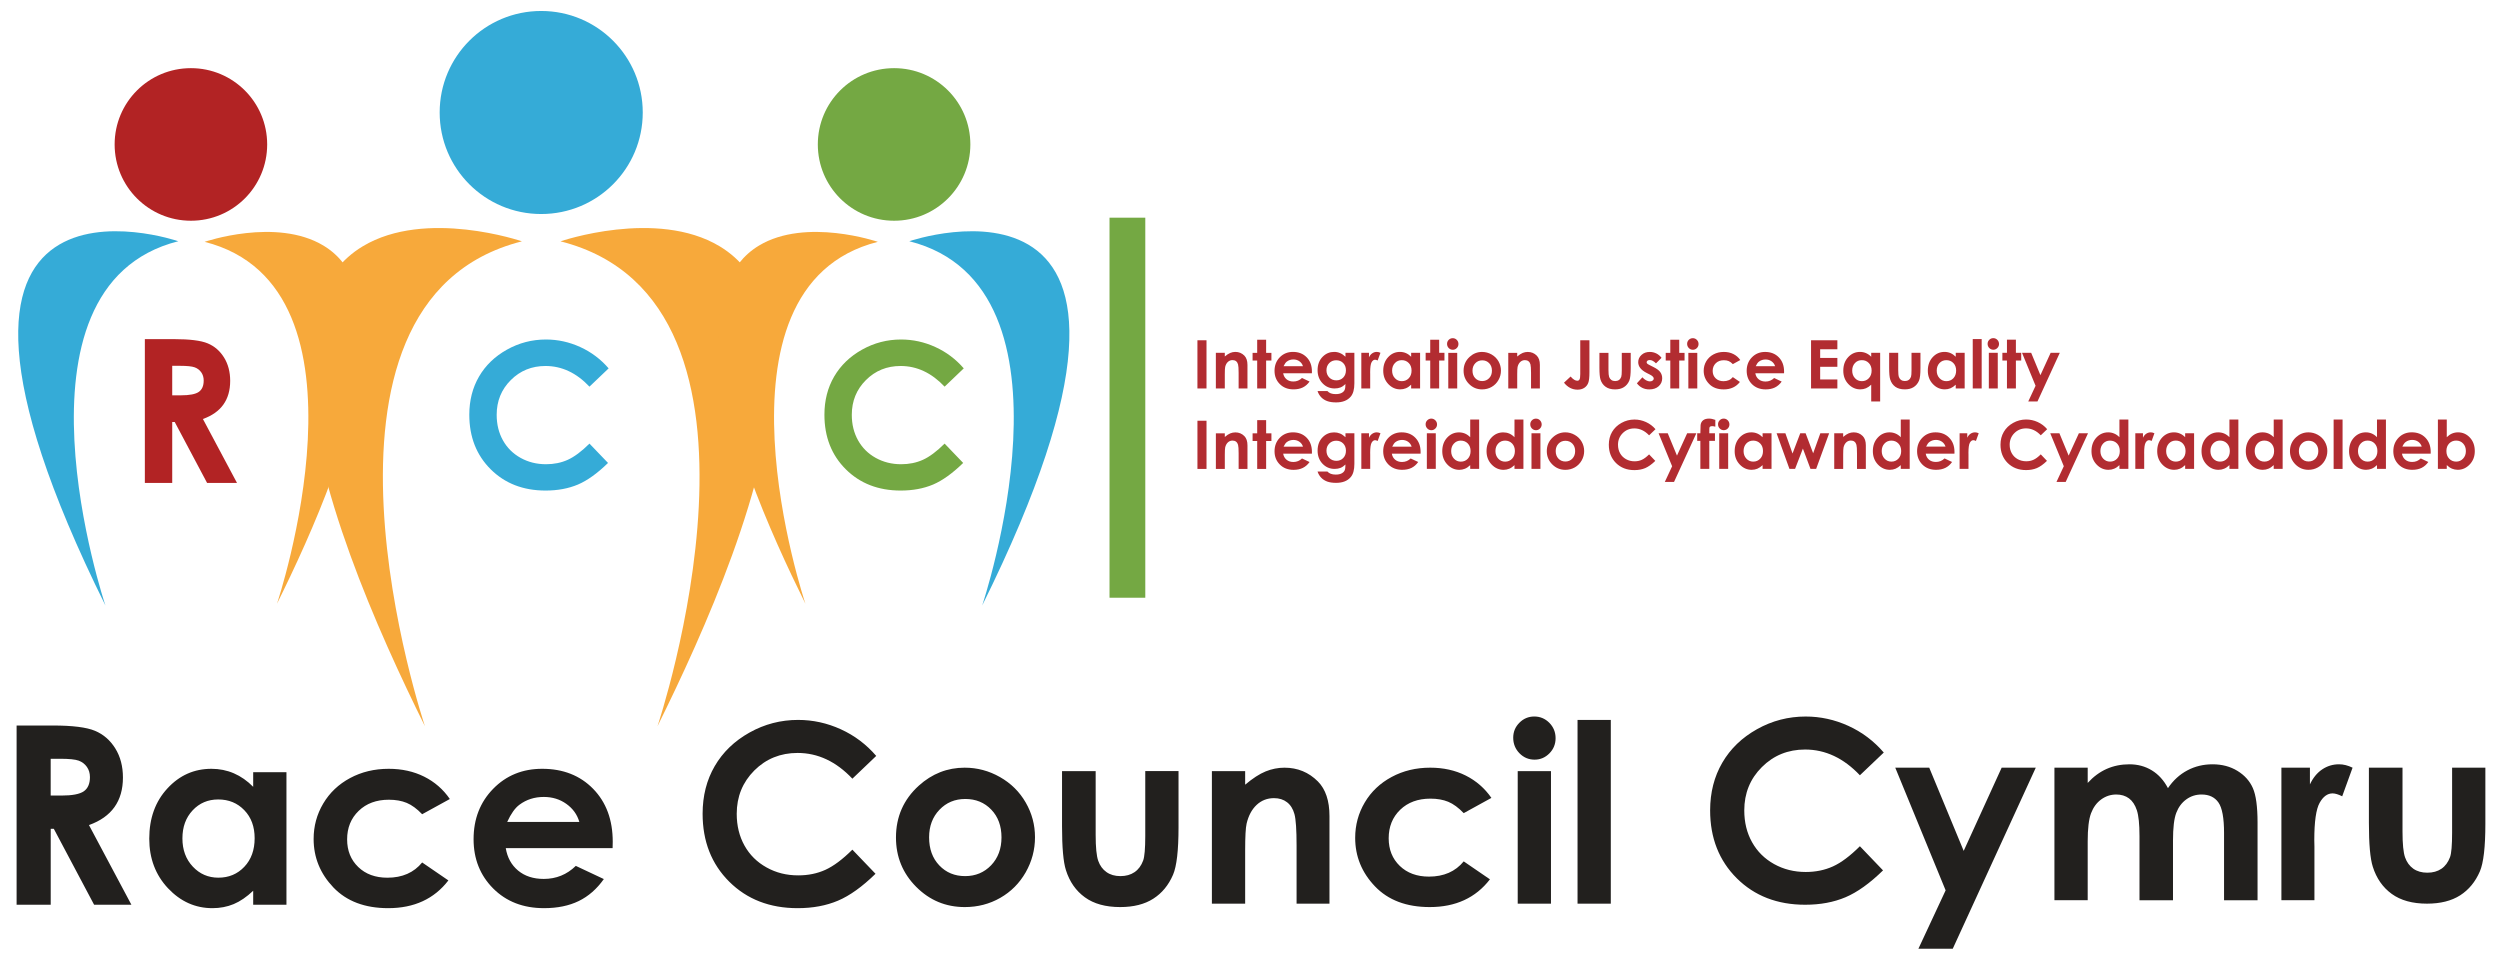 <?xml version="1.0" encoding="UTF-8"?>
<svg xmlns="http://www.w3.org/2000/svg" version="1.2" viewBox="0 0 7380 2852" width="7380" height="2852">
  <style>.a{fill:none}.b{fill:#22201e}.c{fill:#f7a93b}.d{fill:#35abd7}.e{fill:#b22324}.f{fill:#74a843}.g{fill:#b22c31}</style>
  <path class="a" d="m-243.9-1151h7873.9v5561.7h-7873.9z"></path>
  <path fill-rule="evenodd" class="b" d="m6993 2266.2h99.2v188.5q0 55 7.6 76.4 7.6 21.4 24.3 33.3 16.8 11.8 41.3 11.8 24.6 0 41.7-11.6c11.4-7.8 19.8-19.3 25.4-34.4 4.1-11.3 6.1-35.3 6.1-72.3v-191.7h98.2v165.8q0 102.5-16.2 140.3-19.8 46-58.2 70.7-38.5 24.6-97.9 24.6-64.3 0-104.1-28.8-39.7-28.8-55.9-80.2c-7.7-23.7-11.5-66.9-11.5-129.5v-162.9zm-174.1 0v49.3q13.7-29.1 36.3-44.3 22.7-15.1 49.7-15 19-0.1 39.9 10l-30.6 84.5q-17.2-8.6-28.4-8.6-22.7 0-38.3 28-15.7 28.1-15.7 110.1l0.4 19.1v158.2h-97.5v-391.3zm-656 0v45q25.2-27.7 56-41.4 30.8-13.6 67.1-13.6c24.5 0 46.6 5.9 66.2 17.9q29.5 18 47.6 52.5 23.3-34.5 57.4-52.5c22.6-12 47.4-17.9 74.3-17.9q41.7 0 73.4 19.4 31.7 19.4 45.5 50.7 13.9 31.3 13.9 101.8v229.4h-98.9v-198.5q0-66.5-16.6-90.1c-11-15.7-27.6-23.5-49.6-23.5q-25.2-0.1-45.1 14.3-20 14.4-29.7 39.8-9.7 25.3-9.7 81.4v176.6h-98.9v-189.5c0-35-2.6-60.4-7.8-76.1-5.2-15.7-12.9-27.4-23.2-35.1q-15.5-11.4-37.5-11.4-24.5 0-44.5 14.5c-13.4 9.7-23.4 23.4-30 40.8-6.6 17.5-9.9 45.1-9.9 82.7v174.1h-98.2v-391.3zm-568.1 0h100.3l101.7 245.6 112.1-245.6h100.7l-245.1 534.5h-101.4l80.4-172.4c0 0-148.7-362.1-148.7-362.1zm-33.9-44.7l-70.5 67.1c-47.9-50.6-101.8-76-161.7-76q-75.8 0-127.7 51.9c-34.6 34.5-51.9 77.1-51.9 127.8q0 52.9 23 93.9 23 41.1 65 64.5 42.1 23.4 93.4 23.4 43.9 0 80.2-16.4 36.3-16.4 79.7-59.6l68.3 71.3q-58.6 57.2-110.8 79.3c-34.7 14.7-74.4 22.1-119 22.1q-123.4 0-202-78.2c-52.3-52.2-78.6-119-78.6-200.5q0.1-79.1 35.9-140.6 35.7-61.5 102.5-98.9 66.7-37.4 143.6-37.4 65.5 0 126.1 27.6 60.6 27.7 104.5 78.7z"></path>
  <path fill-rule="evenodd" class="b" d="m4656.9 2125.2h98.2v542.4h-98.2zm-127.5-10.1q25.8 0.1 44.3 18.7 18.4 18.8 18.4 45.4c0 17.5-6.1 32.4-18.2 44.7q-18.4 18.6-43.8 18.6-26.2 0-44.7-18.9-18.4-18.9-18.4-45.9 0-25.9 18.3-44.2c12.1-12.3 26.9-18.4 44.1-18.4zm-49.1 161.2h98.2v391.3h-98.2zm-77.7 79.1l-81.7 45q-23.1-24.1-45.6-33.5c-15-6.2-32.6-9.3-52.7-9.3q-55.2 0-89.2 32.8-34 32.9-34 84.2c0 33.3 10.9 60.5 32.8 81.6q32.7 31.5 86 31.6 65.9 0 102.7-45l77.4 53q-63 81.9-177.7 81.9c-68.8 0-122.7-20.4-161.7-61.2q-58.4-61.1-58.4-143.1 0-56.8 28.4-104.7c18.9-31.9 45.4-56.9 79.3-75.1q50.9-27.4 113.8-27.4 58.3 0 104.7 23.2c30.9 15.5 56.2 37.5 75.9 66zm-825.1-79.1h98.2v40.1c22.3-18.8 42.4-31.8 60.5-39.2 18.1-7.3 36.6-11 55.5-11q58.2 0 98.8 40.7c22.7 23 34.1 57 34.1 102.1v258.6h-97.1v-171.4c0-46.7-2.1-77.7-6.3-93q-6.3-23-21.9-35-15.6-12.1-38.5-12.1c-19.9 0-37 6.7-51.2 19.9q-21.3 20-29.6 55.2-4.3 18.3-4.3 79.4v157h-98.2v-391.3zm-442.4 0h99.3v188.4q0 55.1 7.6 76.5 7.5 21.4 24.3 33.2 16.7 11.9 41.3 11.9 24.5 0 41.6-11.7c11.4-7.8 19.9-19.2 25.4-34.3 4.1-11.3 6.2-35.4 6.2-72.3v-191.7h98.2v165.8q0 102.5-16.2 140.2-19.8 46.1-58.3 70.7-38.5 24.7-97.8 24.7-64.4 0-104.1-28.8-39.8-28.8-56-80.2-11.5-35.6-11.5-129.5v-162.9zm-287.3-10.1c36.9 0 71.6 9.2 104.1 27.7q48.7 27.7 76 75.2 27.4 47.5 27.4 102.5c0 36.9-9.2 71.4-27.5 103.6q-27.6 48.2-75 75.3-47.5 27.2-104.7 27.2-84.2 0-143.7-59.9-59.5-59.9-59.5-145.5 0-91.7 67.3-152.9 58.9-53.2 135.6-53.2zm1.6 92.4q-45.8 0-76.2 31.9c-20.3 21.2-30.5 48.3-30.5 81.4 0 34.1 10 61.7 30.1 82.8 20.1 21.1 45.5 31.6 76.2 31.6q46.1 0 76.8-32c20.4-21.4 30.6-48.8 30.6-82.4 0-33.5-10-60.8-30.1-81.8-20.1-21-45.7-31.5-76.9-31.5zm-262.8-127.1l-70.4 67.2c-47.9-50.7-101.8-76-161.7-76q-75.8 0-127.8 51.8c-34.5 34.6-51.9 77.2-51.9 127.9 0 35.2 7.7 66.5 23 93.9q23 41.1 65.1 64.4 42 23.5 93.4 23.4 43.8 0.1 80.1-16.3c24.2-11 50.8-30.8 79.8-59.6l68.3 71.2q-58.6 57.3-110.8 79.4c-34.8 14.7-74.4 22.1-119 22.1q-123.4 0-202-78.2c-52.4-52.2-78.6-119-78.6-200.5q0-79.2 35.8-140.7 35.8-61.5 102.5-98.9 66.7-37.4 143.7-37.4 65.4 0 126.1 27.7 60.6 27.6 104.4 78.6z"></path>
  <path fill-rule="evenodd" class="b" d="m1808.4 2503.6h-315.4q6.8 41.7 36.5 66.4c19.8 16.4 45 24.6 75.7 24.6 36.7 0 68.2-12.8 94.6-38.5l82.7 38.9q-30.9 43.8-74.1 64.9c-28.7 14-62.9 21-102.5 21-61.4 0-111.3-19.4-150-58.1q-57.9-58.1-57.9-145.5 0-89.5 57.8-148.7c38.5-39.4 86.7-59.1 144.7-59.1q92.5 0 150.4 59.1c38.6 39.5 57.9 91.6 57.9 156.3 0 0-0.4 18.7-0.4 18.7zm-98.2-77.3c-6.4-21.9-19.2-39.6-38.3-53.2q-28.7-20.5-66.5-20.5c-27.4 0-51.4 7.6-72 23-13 9.5-25 26.5-36.1 50.7 0 0 212.9 0 212.9 0zm-382.3-67.6l-81.7 44.9q-23.1-24.1-45.6-33.5c-15-6.2-32.6-9.3-52.7-9.3q-55.1 0-89.1 32.9-34.1 32.8-34.1 84.2c0 33.2 10.9 60.4 32.8 81.5q32.7 31.6 86.1 31.6 65.9 0 102.6-45l77.4 53q-62.9 81.9-177.7 81.9c-68.8 0-122.7-20.4-161.7-61.1q-58.4-61.2-58.4-143.2 0-56.8 28.4-104.6 28.4-47.9 79.3-75.2 50.9-27.3 113.9-27.3 58.2 0 104.6 23.1c31 15.5 56.3 37.5 75.9 66.1zm-580.5-79.2h98.2v391.3h-98.2v-41.3q-28.7 27.3-57.6 39.4-29 12-62.7 12-75.8 0-131.2-58.8c-36.8-39.2-55.3-88-55.3-146.2q0-90.6 53.6-148.5c35.6-38.7 79-57.9 130-57.9q35.2 0 66.1 13.3 30.9 13.3 57.1 39.9zm-103.2 80.5q-45.5 0-75.6 32.2c-20.1 21.5-30.1 49-30.1 82.6q-0.1 50.7 30.6 83.4 30.6 32.7 75.5 32.7 46.2 0 76.6-32.1c20.4-21.5 30.5-49.6 30.5-84.4 0-34-10.1-61.6-30.5-82.7q-30.4-31.7-77-31.7zm-595.2-218.3h106.7q87.6 0 124.8 15.7 37.2 15.6 59.8 51.9 22.6 36.4 22.6 86 0 52.1-25 87.2-25 35.1-75.3 53.1l125.3 235.2h-110.1l-118.9-224.1h-9.2v224.1h-100.7zm132.2 206.8q48 0 66.2-12.6 18.1-12.7 18.1-41.9 0-17.3-9-30.1-9-12.8-24-18.4-15.1-5.6-55.2-5.6h-27.7v108.6z"></path>
  <path class="c" d="m1073.3 998.5c-4.6 245.9-153.2 576.9-255.7 783.8 0 0 313.9-934.8-213.6-1068.4 0 0 211.6-72.6 350.7 11 95.6 57.5 120.5 169.6 118.6 273.6z"></path>
  <path class="d" d="m311.2 1787.4c0 0-315.9-940.9 215.1-1075.3 0 0-900.7-309.2-215.1 1075.3z"></path>
  <path class="e" d="m563.6 651.6c-124.5 0-225.2-100.7-225.2-225.2 0-124.5 100.7-225.2 225.2-225.2 124.5 0 225.1 100.7 225.1 225.2 0 124.5-100.6 225.2-225.1 225.2z"></path>
  <path fill-rule="evenodd" class="e" d="m513.2 1001.1q70.3 0 100.1 12.6 29.9 12.5 48.1 41.7c12 19.4 18.1 42.4 18.1 68.9 0 27.9-6.7 51.2-20.1 70q-20 28.1-60.4 42.6l100.6 188.7h-88.3l-95.5-179.8h-7.4v179.8h-80.8c0 0 0-424.5 0-424.5zm-4.8 165.9h25.3q38.6 0 53.1-10.1c9.7-6.8 14.5-17.9 14.5-33.6 0-9.2-2.4-17.3-7.2-24.2-4.8-6.8-11.2-11.7-19.3-14.7-8-3-22.8-4.5-44.3-4.5h-22.1c0 0 0 87.1 0 87.1z"></path>
  <path fill-rule="evenodd" class="c" d="m911.9 1093.7c-2.6-139.4 30.8-289.5 158.9-366.6 186.3-112.1 469.9-14.7 469.9-14.7-706.8 179-286.3 1431.4-286.3 1431.4-137.3-277.2-336.4-720.6-342.5-1050.1zm1371.5 0c-6.1 329.5-205.3 772.9-342.5 1050.1 0 0 420.5-1252.4-286.3-1431.4 0 0 283.6-97.4 469.9 14.7 128 77.1 161.5 227.2 158.9 366.6z"></path>
  <path class="d" d="m1597.6 631.8c-165.7 0-299.7-133.9-299.7-299.7 0-165.7 134-299.7 299.7-299.7 165.8 0 299.8 134 299.8 299.7 0 165.8-134 299.7-299.8 299.7z"></path>
  <path class="d" d="m1796.7 1087.4l-56.6 54c-38.4-40.7-81.7-61-129.7-61-40.6 0-74.7 13.8-102.5 41.6-27.8 27.7-41.7 61.9-41.7 102.5 0 28.4 6.2 53.5 18.5 75.4q18.4 33 52.2 51.8c22.5 12.5 47.4 18.7 74.9 18.7 23.5 0 44.9-4.3 64.3-13.1 19.4-8.8 40.8-24.7 64-47.8l54.8 57.1q-47 45.9-88.9 63.8c-27.9 11.7-59.7 17.7-95.5 17.7-66 0-120-21-162-62.8q-63.1-62.8-63.1-160.9 0-63.5 28.7-112.8 28.7-49.4 82.3-79.4c35.7-20 74.1-30 115.3-30 35 0 68.7 7.4 101.1 22.2q48.7 22.2 83.9 63z"></path>
  <path class="c" d="m2122 998.5c4.6 245.9 153.2 576.9 255.6 783.8 0 0-313.8-934.8 213.7-1068.4 0 0-211.7-72.6-350.7 11-95.6 57.5-120.6 169.6-118.6 273.6z"></path>
  <path class="d" d="m2684.3 712.1c531 134.4 215.1 1075.3 215.1 1075.3 685.6-1384.5-215.1-1075.3-215.1-1075.3z"></path>
  <path class="f" d="m2639.4 651.6c-124.6 0-225.2-100.7-225.2-225.2 0-124.5 100.6-225.2 225.2-225.2 124.5 0 225.1 100.7 225.1 225.2 0 124.5-100.6 225.2-225.1 225.2z"></path>
  <path class="f" d="m2845 1087.4l-56.5 54c-38.5-40.7-81.7-61-129.8-61-40.6 0-74.7 13.8-102.5 41.6-27.8 27.7-41.7 61.9-41.7 102.5 0 28.4 6.2 53.5 18.5 75.4 12.3 22 29.7 39.3 52.2 51.8q33.7 18.7 74.9 18.7c23.5 0 44.9-4.3 64.4-13.1 19.4-8.8 40.7-24.7 64-47.8l54.8 57.1q-47.1 45.9-88.9 63.8c-27.9 11.7-59.8 17.7-95.6 17.7-66 0-120-21-162-62.8q-63.1-62.8-63.1-160.9 0-63.5 28.7-112.8 28.8-49.4 82.3-79.4c35.7-20 74.1-30 115.3-30q52.5 0 101.1 22.2c32.5 14.8 60.4 35.8 83.9 63z"></path>
  <path fill-rule="evenodd" class="g" d="m3534.8 1004.5h26.8v142.2h-26.8zm54.4 37h26.4v10.8c5.9-5 11.4-8.5 16.2-10.5q7.3-3 15-3c10.4 0 19.2 3.7 26.5 10.9 6.1 6.3 9.2 15.4 9.2 27.5v69.5h-26.1v-46q0-18.9-1.7-25-1.7-6.2-5.9-9.5-4.2-3.2-10.4-3.2-8 0-13.7 5.4-5.8 5.3-8 14.8c-0.7 3.3-1.1 10.4-1.1 21.3v42.2h-26.4zm122-38.7h26.4v38.8h15.6v22.7h-15.6v82.4h-26.4v-82.4h-13.6v-22.7h13.6zm161.5 99h-84.8q1.9 11.1 9.9 17.8 7.9 6.6 20.3 6.6 14.8 0 25.4-10.4l22.3 10.5q-8.3 11.8-20 17.5-11.5 5.6-27.5 5.6-24.8 0-40.3-15.6-15.6-15.6-15.6-39.1c0-16.1 5.2-29.4 15.5-40q15.6-15.9 38.9-15.9c16.6 0 30.1 5.3 40.5 15.9q15.5 15.9 15.5 42c0 0-0.1 5.1-0.1 5.1zm-26.4-20.8c-1.7-5.9-5.2-10.7-10.3-14.4q-7.7-5.5-17.9-5.5-11 0-19.3 6.2-5.2 3.9-9.7 13.7zm125.5-39.5h26.3v90.1c0 17.8-3.6 30.9-10.8 39.3q-14.4 17-43.3 17c-10.4 0-19-1.3-26.1-3.9q-10.5-3.8-17.7-11.3-7.3-7.5-10.8-18.3h29.1c2.6 3 5.9 5.2 10 6.8q6.1 2.2 14.4 2.2c7.1 0 12.8-1.1 17.1-3.3q6.5-3.2 9.1-8.5c1.8-3.4 2.7-9.5 2.7-17.9q-7 6.9-14.6 10-7.6 3-17.3 3-21.2 0-35.8-15.3-14.6-15.2-14.6-38.7 0-25 15.5-40.1c9.3-9.2 20.5-13.8 33.4-13.8 6.1 0 11.8 1.1 17.2 3.4q8.1 3.3 16.2 10.9c0 0 0-11.6 0-11.6zm-27.4 22q-12.4 0-20.5 8.3c-5.5 5.6-8.2 12.6-8.2 21.1q0 13.1 8.3 21.5 8.3 8.4 20.9 8.4 12.3 0 20.3-8.2c5.3-5.5 8-12.6 8-21.6 0-8.7-2.7-15.8-8.1-21.3q-8-8.2-20.7-8.2zm74.2-22h22.6v13.3c2.4-5.2 5.7-9.2 9.8-11.9q6.1-4.1 13.3-4.1c3.4 0 7 0.9 10.8 2.7l-8.3 22.7c-3.1-1.5-5.6-2.3-7.6-2.3q-6.1 0-10.3 7.5-4.2 7.6-4.2 29.6l0.1 5.2v42.5h-26.2v-105.2zm147.1 0h26.4v105.2h-26.4v-11.1q-7.7 7.4-15.5 10.6-7.7 3.2-16.8 3.2-20.4 0-35.3-15.8-14.8-15.8-14.8-39.3 0-24.3 14.4-39.9 14.3-15.6 34.9-15.6 9.5 0 17.8 3.6c5.5 2.4 10.6 6 15.3 10.7 0 0 0-11.6 0-11.6zm-27.7 21.7q-12.3 0-20.3 8.6-8.2 8.7-8.2 22.2c0 9.1 2.8 16.6 8.3 22.4q8.2 8.9 20.3 8.8 12.4 0 20.6-8.6 8.2-8.6 8.2-22.7c0-9.1-2.7-16.6-8.2-22.2q-8.2-8.5-20.7-8.5zm84-60.4h26.4v38.7h15.6v22.7h-15.6v82.5h-26.4v-82.5h-13.5v-22.7h13.5zm53.3 38.8h26.4v105.2h-26.4zm13.2-43.3q6.9 0 11.9 5 4.9 5 4.9 12.2c0 4.7-1.6 8.7-4.9 12q-4.9 5-11.7 5c-4.7 0-8.8-1.7-12.1-5.1-3.3-3.4-4.9-7.5-4.9-12.3 0-4.6 1.6-8.6 4.9-11.9q4.9-4.9 11.9-4.9zm86.5 40.6c9.9 0 19.3 2.5 28 7.4 8.7 5 15.6 11.7 20.5 20.2q7.3 12.8 7.3 27.6 0 14.9-7.4 27.8c-4.9 8.7-11.6 15.4-20.1 20.3q-12.8 7.3-28.2 7.3-22.6 0-38.6-16.1-16-16.1-16-39.1 0-24.7 18.1-41.1 15.8-14.3 36.4-14.3zm0.5 24.8q-12.3 0-20.5 8.6-8.2 8.6-8.2 21.9c0 9.1 2.7 16.5 8.1 22.2q8.1 8.5 20.5 8.5 12.3 0 20.6-8.6c5.5-5.7 8.2-13.1 8.2-22.1 0-9-2.7-16.4-8.1-22q-8-8.5-20.6-8.5zm76.9-22.1h26.4v10.8c5.9-5.1 11.4-8.6 16.2-10.6q7.3-2.9 14.9-2.9c10.5 0 19.3 3.6 26.6 10.9 6.1 6.2 9.2 15.3 9.2 27.4v69.6h-26.1v-46.1q-0.1-18.8-1.7-25-1.7-6.2-5.9-9.4-4.2-3.2-10.4-3.2-8 0-13.7 5.3-5.8 5.4-8 14.8c-0.7 3.3-1.1 10.4-1.1 21.4v42.2h-26.4zm212.5-37.1h27.1v94.4q0 22.5-3.6 31.6-3.5 9.1-11.7 14.5-8.2 5.3-19.8 5.3-23.5 0-40-20.6l19.5-18.2c4.4 4.9 8 8.2 11.1 9.8q4.5 2.6 8.8 2.6 4.3 0 6.4-3.7 2.2-3.7 2.2-16.2zm56.6 37.1h26.7v50.6c0 9.9 0.7 16.7 2 20.6q2.1 5.7 6.6 8.9 4.5 3.2 11.1 3.2 6.6 0 11.2-3.1 4.6-3.2 6.8-9.3 1.6-4.5 1.6-19.4v-51.5h26.4v44.5c0 18.4-1.4 31-4.3 37.8-3.6 8.2-8.8 14.5-15.7 18.9q-10.3 6.7-26.3 6.7-17.3 0-27.9-7.8c-7.2-5.1-12.2-12.3-15.1-21.5-2-6.4-3.1-18-3.1-34.8zm183.3 14.7l-16.3 16.3q-10-9.8-18.1-9.8-4.5 0-7 1.8c-1.6 1.3-2.5 2.9-2.5 4.7q0 2.2 1.6 4 1.6 1.7 7.9 4.8l9.7 4.9q15.3 7.5 20.9 15.3 5.8 7.9 5.8 18.4 0 14-10.3 23.4-10.3 9.4-27.7 9.4c-15.3 0-27.5-6-36.7-18l16.3-17.7q4.6 5.4 10.8 8.8 6.3 3.3 11.1 3.3 5.2 0 8.4-2.5c2.2-1.7 3.2-3.6 3.2-5.8q0-6.1-11.5-11.9l-8.9-4.5q-25.5-12.8-25.5-32.1c0-8.3 3.2-15.5 9.6-21.3 6.4-6 14.6-8.9 24.6-8.9q10.2 0 19.3 4.5 9 4.5 15.3 12.9zm25.9-53.5h26.4v38.8h15.7v22.7h-15.7v82.5h-26.4v-82.5h-13.5v-22.7h13.5zm53.3 38.8h26.4v105.2h-26.4zm13.2-43.3q6.9 0 11.9 5c3.3 3.3 5 7.4 5 12.2q0 7-4.9 12-5 5-11.8 5-7.1 0-12-5.1c-3.3-3.4-5-7.5-5-12.3q0-7 4.9-11.9 4.9-4.9 11.9-4.9zm140.1 64.5l-22 12.1c-4.1-4.3-8.2-7.3-12.2-9q-6-2.5-14.2-2.5-14.8 0-23.9 8.8c-6.1 6-9.2 13.5-9.2 22.7 0 8.9 3 16.3 8.8 21.9q8.8 8.5 23.2 8.5 17.7 0 27.5-12.1l20.9 14.3q-17 22-47.8 22-27.8 0-43.4-16.5c-10.5-10.9-15.7-23.8-15.7-38.4q0-15.3 7.6-28.2c5.1-8.5 12.2-15.3 21.3-20.2 9.1-4.9 19.3-7.3 30.6-7.3q15.7 0 28.1 6.2c8.3 4.1 15.1 10.1 20.4 17.7zm129.2 39h-84.8q1.8 11.2 9.8 17.8 8 6.7 20.4 6.7c9.8 0 18.3-3.5 25.4-10.4l22.2 10.5q-8.3 11.7-19.9 17.4-11.6 5.7-27.5 5.7c-16.5 0-30-5.3-40.4-15.6q-15.5-15.7-15.5-39.2c0-16 5.1-29.3 15.5-39.9q15.5-15.9 38.9-15.9 24.9 0 40.4 15.9 15.6 15.9 15.6 42c0 0-0.1 5-0.1 5zm-26.4-20.8c-1.8-5.9-5.2-10.6-10.3-14.3-5.2-3.7-11.1-5.5-17.9-5.5-7.4 0-13.8 2.1-19.4 6.2q-5.2 3.9-9.6 13.6zm106.1-76.5h77.7v26.5h-50.8v25.7h50.8v26.1h-50.8v37.4h50.8v26.6h-77.7zm177.6 37h26.4v143.7h-26.4v-49.6q-7.7 7.3-15.5 10.6-7.8 3.2-16.8 3.2-20.4 0-35.3-15.8-14.9-15.8-14.8-39.3-0.1-24.4 14.3-39.9 14.4-15.6 35-15.6c6.3 0 12.2 1.2 17.8 3.6 5.5 2.4 10.6 5.9 15.3 10.7zm-27.7 21.7q-12.3-0.1-20.4 8.6-8 8.7-8 22.2 0 13.6 8.2 22.4 8.2 8.8 20.3 8.8c8.2 0 15.1-2.9 20.6-8.7q8.2-8.6 8.2-22.6c0-9.2-2.8-16.6-8.2-22.2-5.5-5.7-12.4-8.6-20.7-8.5zm80.7-21.7h26.7v50.7c0 9.8 0.7 16.7 2 20.5q2 5.7 6.6 8.9 4.5 3.2 11 3.2 6.6 0 11.2-3.1 4.6-3.2 6.9-9.2c1.1-3.1 1.6-9.6 1.6-19.5v-51.5h26.4v44.6c0 18.3-1.4 30.9-4.3 37.7-3.6 8.2-8.8 14.5-15.7 18.9q-10.3 6.7-26.3 6.7-17.3 0-28-7.7c-7.1-5.2-12.1-12.4-15-21.6-2.1-6.4-3.1-18-3.1-34.8zm196.5 0h26.4v105.2h-26.4v-11.1q-7.7 7.3-15.5 10.6-7.7 3.2-16.8 3.2-20.4 0-35.3-15.8c-9.9-10.5-14.8-23.6-14.8-39.3 0-16.2 4.8-29.5 14.3-39.9q14.4-15.6 35-15.6 9.5 0 17.8 3.6c5.5 2.4 10.6 6 15.3 10.7 0 0 0-11.6 0-11.6zm-27.7 21.7q-12.3 0-20.3 8.6-8.1 8.7-8.1 22.2c0 9.1 2.7 16.6 8.2 22.4q8.2 8.8 20.3 8.8 12.4 0 20.6-8.6 8.2-8.7 8.2-22.7c0-9.1-2.7-16.6-8.2-22.2q-8.2-8.5-20.7-8.5zm77.9-62.3h26.4v145.8h-26.4zm47.5 40.6h26.4v105.2h-26.4zm13.2-43.3c4.6 0 8.6 1.7 11.9 5q4.9 5.1 5 12.2 0 7.1-5 12-4.9 5-11.7 5-7.1 0-12.1-5.1c-3.2-3.3-4.9-7.5-4.9-12.3q0-7 4.9-11.9 4.9-4.9 11.9-4.9zm40.3 4.5h26.4v38.8h15.7v22.7h-15.7v82.5h-26.4v-82.5h-13.5v-22.7h13.5zm71.5 38.8l27.3 66 30.2-66h27l-65.9 143.6h-27.2l21.6-46.3-40-97.3zm-2461.2 200.5h26.8v142.2h-26.8zm54.4 37.1h26.4v10.8c5.9-5.1 11.4-8.6 16.2-10.6q7.3-2.9 15-2.9c10.4 0 19.2 3.6 26.5 10.9 6.1 6.2 9.2 15.3 9.2 27.4v69.6h-26.1v-46.1q0-18.8-1.7-25-1.7-6.2-5.9-9.4-4.2-3.2-10.4-3.2-8 0-13.7 5.3-5.8 5.4-8 14.8c-0.7 3.3-1.1 10.4-1.1 21.4v42.2h-26.4c0 0 0-105.2 0-105.2zm122-38.8h26.4v38.8h15.6v22.7h-15.6v82.5h-26.4v-82.5h-13.6v-22.7h13.6zm161.5 99h-84.8q1.9 11.2 9.9 17.8 7.9 6.7 20.3 6.7 14.8-0.1 25.4-10.4l22.3 10.5c-5.6 7.8-12.2 13.6-20 17.4q-11.5 5.7-27.5 5.7-24.8-0.1-40.3-15.7-15.6-15.6-15.6-39.1c0-16 5.2-29.3 15.5-40q15.6-15.9 38.9-15.9 24.9 0 40.5 15.9c10.4 10.7 15.5 24.7 15.5 42.1 0 0-0.1 5-0.1 5zm-26.4-20.8c-1.7-5.9-5.1-10.6-10.3-14.3q-7.7-5.5-17.8-5.5-11.1 0-19.4 6.2-5.2 3.9-9.7 13.6zm125.5-39.4h26.3v90.1c0 17.8-3.6 30.9-10.8 39.2q-14.3 17-43.3 17c-10.4 0-19-1.3-26-3.8q-10.6-3.9-17.8-11.4-7.3-7.5-10.8-18.2h29.1c2.6 2.9 5.9 5.2 10 6.7q6.1 2.3 14.4 2.3c7.1 0 12.8-1.1 17.1-3.3q6.5-3.3 9.1-8.5c1.8-3.5 2.7-9.5 2.7-18q-7 6.9-14.6 10-7.6 3-17.3 3-21.2 0.1-35.8-15.2-14.6-15.3-14.6-38.7 0-25.1 15.5-40.2c9.3-9.2 20.5-13.7 33.4-13.7 6.1 0 11.8 1.1 17.2 3.3q8.1 3.3 16.2 11c0 0 0-11.6 0-11.6zm-27.4 21.9q-12.4 0-20.5 8.4c-5.5 5.5-8.2 12.5-8.2 21q0 13.2 8.3 21.6 8.3 8.3 20.9 8.4 12.3 0 20.3-8.3 8-8.2 8-21.5c0-8.8-2.7-15.9-8.1-21.4q-8-8.2-20.7-8.2zm74.2-22h22.6v13.3c2.4-5.2 5.7-9.2 9.8-11.9q6.1-4.1 13.3-4.1c3.4 0 7 1 10.8 2.7l-8.3 22.8q-4.6-2.3-7.6-2.3-6.1 0-10.3 7.5-4.2 7.5-4.2 29.6l0.1 5.1v42.5h-26.2v-105.2zm174.9 60.3h-84.8q1.8 11.2 9.8 17.8c5.3 4.4 12.1 6.7 20.3 6.7q14.8-0.1 25.5-10.4l22.2 10.4q-8.3 11.8-19.9 17.5-11.6 5.6-27.6 5.6-24.7 0-40.3-15.6-15.5-15.6-15.5-39.1c0-16 5.1-29.3 15.5-40q15.5-15.9 38.9-15.9 24.8 0 40.4 15.9 15.6 16 15.6 42.1c0 0-0.1 5-0.1 5zm-26.4-20.8c-1.8-5.9-5.2-10.6-10.3-14.3-5.2-3.7-11.1-5.5-17.9-5.5-7.3 0-13.8 2.1-19.4 6.2q-5.2 3.8-9.7 13.6zm44.9-39.5h26.4v105.2h-26.4zm13.2-43.3q6.9 0.1 11.9 5.1 5 5 5 12.1c0 4.8-1.7 8.8-5 12.1q-4.9 5-11.7 5c-4.7 0-8.7-1.7-12-5.1q-5-5.1-5-12.3c0-4.7 1.6-8.6 4.9-11.9q5-4.9 11.9-5zm114.8 2.8h26.4v145.7h-26.4v-11.1q-7.7 7.4-15.5 10.6-7.8 3.2-16.8 3.3-20.4-0.1-35.3-15.9-14.9-15.7-14.9-39.3 0-24.3 14.4-39.9 14.4-15.5 35-15.5c6.3 0 12.2 1.2 17.8 3.5 5.5 2.4 10.6 6 15.3 10.8 0 0 0-52.2 0-52.2zm-27.8 62.2q-12.2 0-20.3 8.7-8.1 8.6-8.1 22.1 0 13.7 8.2 22.5 8.3 8.8 20.3 8.8c8.3 0 15.2-2.9 20.7-8.7q8.1-8.6 8.1-22.7c0-9.1-2.7-16.5-8.1-22.2-5.5-5.6-12.4-8.5-20.8-8.5zm158.5-62.2h26.4v145.7h-26.4v-11.1q-7.7 7.4-15.5 10.6-7.8 3.2-16.8 3.3-20.4-0.1-35.3-15.9-14.9-15.7-14.9-39.3 0-24.3 14.4-39.9c9.6-10.3 21.2-15.5 35-15.5q9.4 0 17.8 3.5c5.5 2.4 10.6 6 15.3 10.8 0 0 0-52.2 0-52.2zm-27.8 62.2c-8.1 0-14.9 2.9-20.3 8.7q-8.1 8.6-8.1 22.1 0 13.7 8.3 22.5 8.2 8.8 20.2 8.8 12.5 0 20.7-8.7 8.1-8.6 8.2-22.7c0-9.1-2.8-16.5-8.2-22.2q-8.2-8.5-20.8-8.5zm78-21.7h26.4v105.2h-26.4zm13.2-43.2c4.6 0 8.6 1.6 11.9 5q4.9 5 5 12.1-0.1 7.1-5 12.1-4.9 5-11.7 5-7.1 0-12.1-5.1-4.9-5.1-4.9-12.3 0-7 4.9-11.9 4.9-4.9 11.9-4.9zm86.5 40.5c10 0 19.3 2.5 28 7.5 8.8 4.9 15.6 11.7 20.5 20.2q7.3 12.8 7.3 27.5c0 10-2.4 19.3-7.4 27.9-4.9 8.6-11.6 15.4-20.1 20.3-8.5 4.8-17.9 7.3-28.2 7.3q-22.6-0.1-38.6-16.2-16-16-16-39.1 0-24.6 18.1-41 15.9-14.4 36.4-14.4zm0.5 24.9q-12.3 0-20.5 8.6-8.2 8.5-8.2 21.8c0 9.2 2.7 16.6 8.1 22.3q8.1 8.5 20.5 8.5 12.4 0 20.6-8.6c5.5-5.8 8.2-13.1 8.2-22.2q0-13.5-8-21.9-8.1-8.5-20.7-8.5zm265.9-34.2l-18.9 18.1q-19.4-20.4-43.5-20.4c-13.6 0-25 4.6-34.3 13.9q-14 13.9-14 34.3 0 14.3 6.2 25.3 6.2 11 17.5 17.3 11.3 6.3 25.1 6.3c7.8 0 15-1.4 21.5-4.4 6.5-2.9 13.6-8.3 21.5-16l18.3 19.2q-15.8 15.3-29.8 21.3-14 5.9-32 5.9-33.1 0-54.3-21c-14-14-21.1-32-21.1-53.9q0-21.3 9.6-37.8 9.6-16.5 27.6-26.6 17.9-10 38.6-10 17.6 0 33.9 7.4 16.3 7.4 28.1 21.1zm36.1 12l27.3 66 30.1-66h27.1l-65.9 143.7h-27.2l21.6-46.3c0 0-40-97.4-40-97.4zm87 0h9.3q0.2-20.6 0.7-24.4 1.1-8.7 7.3-13.8 6.3-5.1 17.7-5.1 8.2 0 18.5 3.8v20.1c-3.8-1.1-6.9-1.6-9.4-1.6-3 0-5.3 0.6-6.7 1.9-1.1 1-1.6 3-1.6 6l-0.1 13.1h16.7v22.4h-16.7v82.8h-26.4v-82.8h-9.3zm65 0h26.4v105.2h-26.4zm13.2-43.3c4.6 0 8.6 1.7 11.9 5q5 5.1 5 12.2c0 4.7-1.6 8.7-4.9 12q-4.9 5-11.8 5-7 0-12-5.1-4.9-5-4.9-12.3 0-6.9 4.9-11.9 4.9-4.9 11.8-4.9zm114.8 43.3h26.4v105.2h-26.4v-11.1q-7.7 7.3-15.5 10.6-7.8 3.2-16.8 3.2-20.4 0-35.3-15.8-14.9-15.8-14.8-39.3c0-16.2 4.8-29.5 14.3-39.9q14.4-15.6 35-15.6 9.5 0 17.8 3.6c5.5 2.4 10.6 6 15.3 10.7zm-27.7 21.7q-12.3 0-20.4 8.6-8 8.7-8 22.2c0 9.1 2.7 16.5 8.2 22.4q8.2 8.8 20.3 8.8 12.4 0 20.6-8.7c5.5-5.7 8.2-13.2 8.2-22.6 0-9.2-2.7-16.6-8.2-22.2q-8.2-8.5-20.7-8.5zm69.1-21.7h25.9l21.1 59.8 22.8-59.8h15.8l22.3 59.1 21.2-59.1h26l-38.4 105.2h-16.7l-22.4-60-23.1 60h-16.6zm170.1 0h26.4v10.8q9-7.6 16.2-10.6 7.3-2.9 14.9-2.9c10.5 0 19.3 3.6 26.6 10.9q9.2 9.3 9.2 27.4v69.6h-26.1v-46.1q0-18.8-1.7-25-1.7-6.2-5.9-9.4c-2.8-2.2-6.3-3.2-10.4-3.2q-8 0-13.7 5.3-5.7 5.4-8 14.8c-0.7 3.3-1.1 10.4-1.1 21.4v42.2h-26.4c0 0 0-105.2 0-105.2zm196.4-40.6h26.4v145.8h-26.4v-11.1q-7.7 7.3-15.5 10.6-7.7 3.2-16.8 3.2-20.4 0-35.3-15.8-14.8-15.8-14.8-39.3 0-24.4 14.4-39.9 14.3-15.6 34.9-15.6c6.3 0 12.2 1.2 17.8 3.6 5.5 2.3 10.6 5.9 15.3 10.7 0 0 0-52.2 0-52.2zm-27.7 62.3c-8.2 0-15 2.8-20.3 8.6q-8.2 8.7-8.2 22.2c0 9.1 2.8 16.5 8.3 22.4q8.2 8.8 20.3 8.8 12.4 0 20.6-8.7 8.2-8.6 8.2-22.6c0-9.2-2.8-16.6-8.2-22.2q-8.2-8.5-20.7-8.5zm186.2 38.5h-84.8q1.8 11.2 9.8 17.9c5.3 4.4 12.1 6.6 20.3 6.6q14.8 0 25.5-10.4l22.2 10.5q-8.3 11.8-19.9 17.4c-7.7 3.8-16.9 5.7-27.6 5.7q-24.7 0-40.3-15.6-15.5-15.7-15.5-39.1c0-16.1 5.1-29.4 15.5-40q15.5-15.9 38.9-15.9 24.8 0 40.4 15.9 15.6 15.9 15.6 42c0 0-0.1 5-0.1 5zm-26.4-20.8c-1.8-5.8-5.2-10.6-10.3-14.3-5.2-3.6-11.1-5.5-17.9-5.5-7.3 0-13.8 2.1-19.4 6.2q-5.2 3.9-9.7 13.6zm41.6-39.4h22.6v13.2c2.5-5.2 5.7-9.2 9.8-11.9q6.1-4 13.3-4c3.4 0 7 0.9 10.7 2.7l-8.2 22.7q-4.6-2.3-7.6-2.3-6.1 0-10.3 7.5-4.2 7.6-4.2 29.6l0.1 5.1v42.6h-26.2v-105.2zm258.5-12l-18.9 18q-19.4-20.4-43.5-20.4-20.4 0-34.3 13.9-14 14-14 34.4 0 14.2 6.2 25.2 6.2 11.1 17.5 17.4 11.3 6.2 25.1 6.2c7.8 0 15-1.4 21.5-4.4 6.5-2.9 13.7-8.2 21.5-16l18.3 19.2q-15.8 15.4-29.8 21.3-14 5.9-31.9 5.9-33.2 0-54.4-21c-14-14-21.1-32-21.1-53.9q0-21.3 9.7-37.8 9.6-16.5 27.5-26.5 17.9-10.1 38.6-10.1 17.6 0 33.9 7.4 16.3 7.4 28.1 21.2zm36.1 12l27.3 66 30.2-66h27l-65.9 143.6h-27.2l21.6-46.3-40-97.3zm177.2-40.6h26.4v145.8h-26.4v-11.1q-7.7 7.3-15.5 10.5-7.8 3.3-16.9 3.3-20.4 0-35.2-15.8-14.9-15.8-14.9-39.3c0-16.3 4.8-29.6 14.4-40q14.4-15.5 35-15.5 9.4 0 17.7 3.6c5.6 2.3 10.7 5.9 15.4 10.7 0 0 0-52.2 0-52.2zm-27.8 62.3q-12.2-0.1-20.3 8.6-8.1 8.7-8.1 22.2c0 9.1 2.8 16.5 8.3 22.4q8.2 8.8 20.2 8.8 12.5 0 20.7-8.7 8.2-8.6 8.1-22.6c0-9.2-2.7-16.6-8.1-22.2q-8.2-8.5-20.8-8.5zm74.7-21.7h22.6v13.2c2.5-5.2 5.7-9.2 9.7-11.9q6.1-4 13.4-4c3.4 0 7 0.9 10.7 2.7l-8.2 22.7q-4.6-2.3-7.6-2.3c-4.1 0-7.5 2.5-10.3 7.5q-4.2 7.5-4.2 29.6l0.1 5.1v42.6h-26.2v-105.2zm147.1 0h26.4v105.2h-26.4v-11.2q-7.7 7.4-15.5 10.6-7.8 3.3-16.8 3.3-20.4 0-35.3-15.8-14.9-15.8-14.9-39.3 0-24.4 14.4-40 14.4-15.5 35-15.5 9.5 0 17.8 3.6c5.5 2.3 10.6 5.9 15.3 10.7zm-27.7 21.6q-12.3 0-20.4 8.7-8 8.6-8 22.2 0 13.6 8.2 22.4 8.2 8.8 20.3 8.8c8.2 0 15.1-2.9 20.6-8.7q8.2-8.6 8.2-22.6c0-9.2-2.8-16.6-8.2-22.3q-8.2-8.5-20.7-8.5zm158.4-62.2h26.4v145.8h-26.4v-11.2q-7.7 7.4-15.5 10.6-7.8 3.3-16.8 3.3-20.4 0-35.3-15.8-14.8-15.8-14.8-39.3 0-24.4 14.3-40 14.4-15.5 35-15.5 9.5 0 17.8 3.5c5.5 2.4 10.6 6 15.3 10.8 0 0 0-52.2 0-52.2zm-27.7 62.2q-12.2 0-20.4 8.7-8 8.6-8 22.2 0 13.6 8.2 22.4 8.2 8.8 20.3 8.8c8.3 0 15.1-2.9 20.6-8.7q8.2-8.6 8.2-22.6c0-9.2-2.8-16.6-8.2-22.3-5.4-5.6-12.4-8.5-20.7-8.5zm158.4-62.2h26.4v145.8h-26.4v-11.2q-7.7 7.4-15.5 10.6-7.8 3.3-16.8 3.3-20.4 0-35.3-15.8-14.8-15.8-14.8-39.3 0-24.4 14.4-40c9.6-10.3 21.2-15.5 34.9-15.5q9.5 0 17.8 3.5c5.5 2.4 10.6 6 15.3 10.8 0 0 0-52.2 0-52.2zm-27.7 62.2c-8.2 0-15 2.9-20.4 8.7q-8 8.6-8 22.2 0 13.6 8.2 22.4 8.3 8.8 20.3 8.8 12.4 0 20.6-8.7 8.2-8.6 8.2-22.6c0-9.2-2.8-16.6-8.2-22.3q-8.2-8.5-20.7-8.5zm130.2-24.3c9.9 0 19.3 2.5 28 7.4 8.7 5 15.6 11.7 20.4 20.2q7.4 12.8 7.4 27.6 0 14.8-7.4 27.8c-5 8.7-11.6 15.4-20.2 20.3q-12.7 7.3-28.1 7.3-22.6 0-38.6-16.1c-10.7-10.8-16-23.8-16-39.1q0-24.7 18.1-41.1 15.8-14.3 36.4-14.3zm0.4 24.8q-12.3 0-20.4 8.6c-5.5 5.7-8.2 13-8.2 21.9 0 9.1 2.6 16.5 8.1 22.2q8 8.5 20.5 8.5 12.3 0 20.6-8.6 8.2-8.6 8.2-22.1 0-13.6-8.1-22-8.1-8.5-20.7-8.5zm74-62.7h26.4v145.8h-26.4zm128 0h26.4v145.7h-26.4v-11.1q-7.7 7.4-15.5 10.6-7.7 3.2-16.8 3.3-20.4-0.1-35.2-15.9-14.9-15.7-14.9-39.3c0-16.2 4.8-29.5 14.4-39.9q14.4-15.5 34.9-15.5 9.5 0 17.8 3.5c5.5 2.4 10.7 6 15.3 10.8 0 0 0-52.2 0-52.2zm-27.7 62.2q-12.2 0-20.3 8.7-8.1 8.6-8.1 22.2c0 9.1 2.7 16.5 8.2 22.4q8.2 8.8 20.3 8.8 12.4 0 20.6-8.7 8.2-8.6 8.2-22.6c0-9.2-2.7-16.6-8.2-22.3q-8.2-8.5-20.7-8.5zm186.2 38.6h-84.8q1.9 11.2 9.8 17.8 8 6.7 20.4 6.7c9.9 0 18.3-3.5 25.4-10.4l22.2 10.5q-8.3 11.7-19.9 17.4-11.6 5.7-27.5 5.7c-16.5 0-30-5.3-40.3-15.6q-15.6-15.7-15.6-39.2c0-16 5.2-29.3 15.5-40q15.5-15.9 38.9-15.9 24.9 0 40.4 15.9c10.4 10.7 15.6 24.7 15.6 42.1 0 0-0.1 5-0.1 5zm-26.4-20.8c-1.8-5.9-5.2-10.6-10.3-14.3-5.1-3.7-11.1-5.5-17.9-5.5-7.3 0-13.8 2.1-19.3 6.2q-5.3 3.9-9.7 13.6zm73.9-80v52.2c4.8-4.8 10-8.4 15.5-10.8q8.3-3.5 17.8-3.5 20.6 0 35 15.5 14.4 15.6 14.4 39.9 0 23.6-14.9 39.3-14.9 15.8-35.3 15.9-9.1-0.1-16.9-3.3-7.8-3.2-15.6-10.6v11.1h-26.2v-145.7c0 0 26.2 0 26.2 0zm27.8 62.2q-12.5 0-20.7 8.5c-5.5 5.7-8.2 13.1-8.2 22.3q0 14 8.2 22.6 8.2 8.7 20.7 8.7 12.1 0 20.3-8.8c5.6-5.9 8.3-13.3 8.3-22.4q0-13.6-8.1-22.2-8.1-8.7-20.5-8.7z"></path>
  <path class="f" d="m3275.3 642.6h105.6v1121.9h-105.6z"></path>
</svg>

